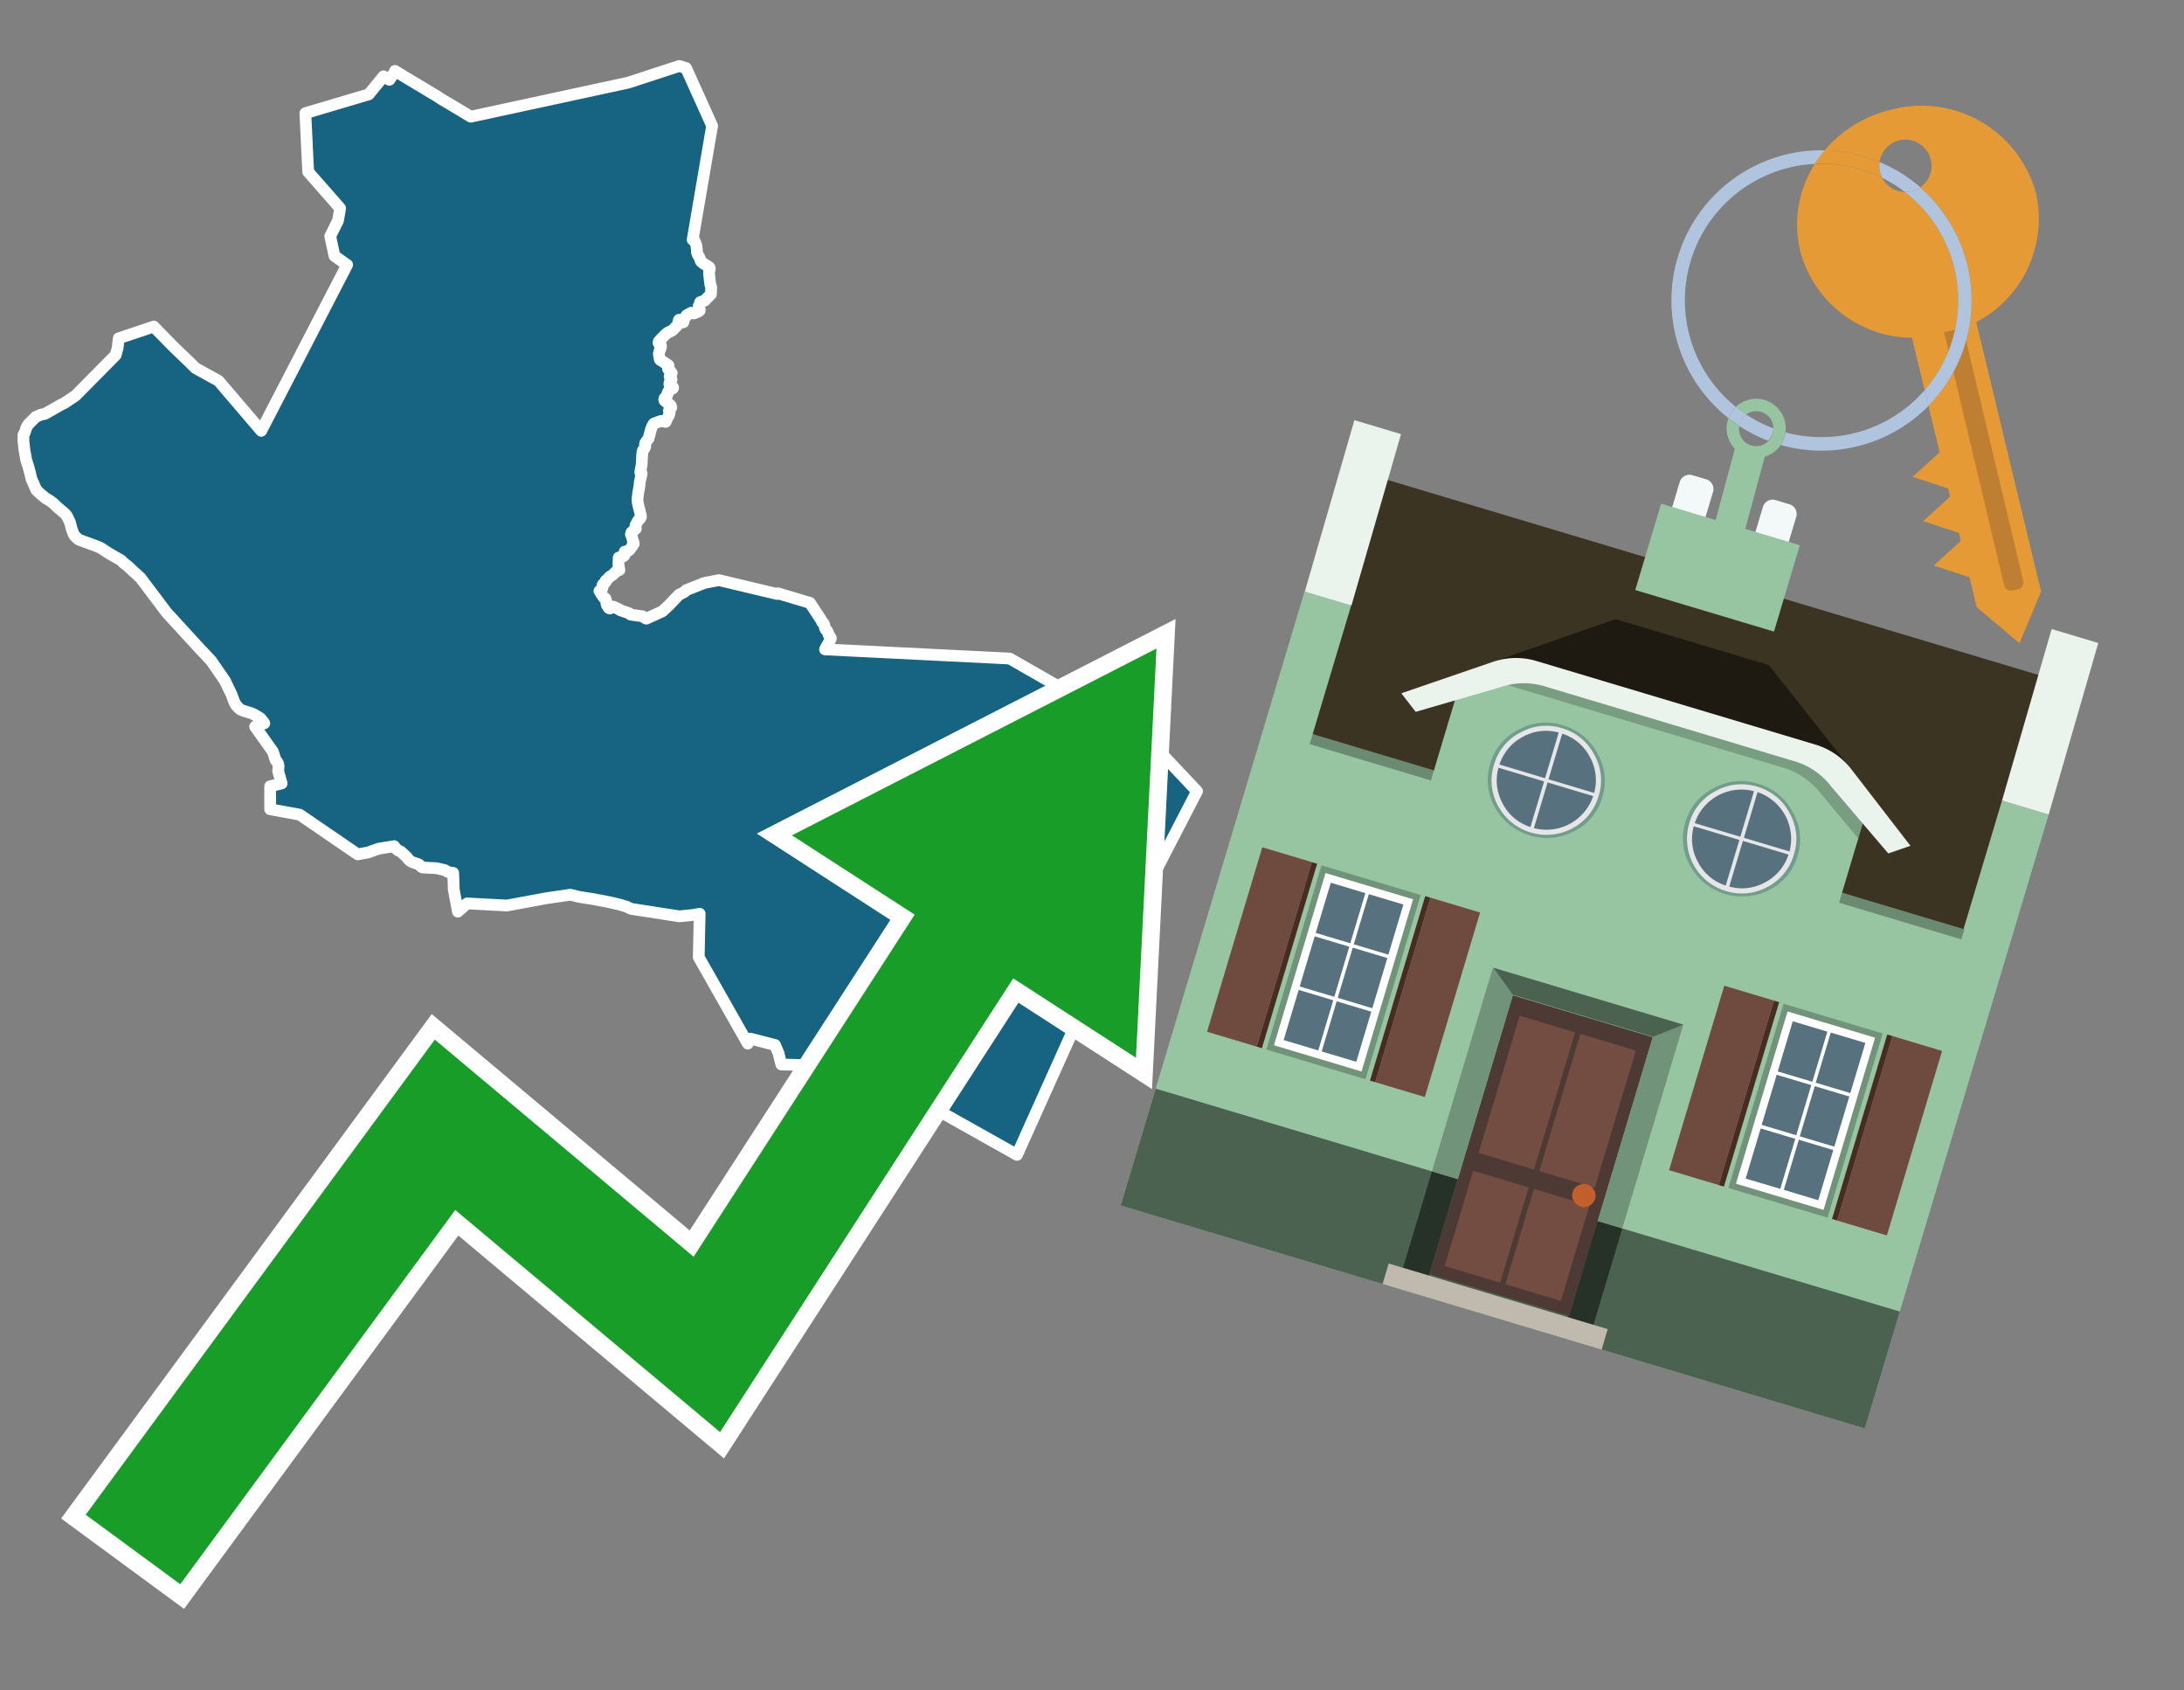 <svg id="Text" xmlns="http://www.w3.org/2000/svg" width="93.05" height="72" viewBox="0 0 93.05 72"><rect x="0" y="0" width="93.05" height="72" fill="#808080" stroke="none"/><polygon points="17.37,3.35 18.04,3.75 18.14,3.81 18.35,3.94 18.59,4.08 18.8,4.22 19.09,4.39 19.76,4.79 19.92,4.89 19.99,4.93 20.06,4.97 26.77,3.52 28.94,2.81 29.23,2.9 30.34,5.36 29.51,10.21 29.59,10.26 29.62,10.33 29.65,10.4 29.67,10.47 29.68,10.54 29.69,10.62 29.69,10.72 29.7,10.77 29.73,10.85 29.78,10.93 29.81,10.99 29.83,11.06 29.86,11.13 29.95,11.21 30.23,11.39 30.24,11.47 30.21,11.55 30.21,11.58 30.21,11.67 30.26,12.11 30.29,12.2 30.3,12.23 30.29,12.53 30.24,12.58 30.14,12.68 30.03,12.8 29.83,12.87 29.82,12.9 29.82,12.94 29.77,13.03 29.78,13.1 29.81,13.17 29.81,13.23 29.76,13.27 29.56,13.35 29.45,13.32 29.25,13.43 29.24,13.46 29.21,13.49 29.18,13.53 29.16,13.57 29.13,13.65 29.12,13.7 29.11,13.73 28.93,13.62 28.89,13.76 28.89,13.79 28.88,13.82 28.86,13.85 28.78,13.94 28.74,13.98 28.66,14.06 28.62,14.09 28.51,14.14 28.45,14.17 28.37,14.23 28.31,14.29 28.24,14.36 28.16,14.44 28.11,14.5 28.07,14.54 28.06,14.57 28.06,14.61 28.08,14.65 28.16,14.72 28.16,14.79 28.13,14.86 28.12,14.9 28.09,14.97 28.08,15.03 28.07,15.07 28.08,15.15 28.09,15.2 28.1,15.24 28.11,15.31 28.15,15.35 28.23,15.39 28.48,15.56 28.49,15.65 28.46,15.71 28.51,15.77 28.57,15.82 28.62,15.89 28.59,15.93 28.54,16 28.53,16.04 28.58,16.1 28.61,16.15 28.61,16.18 28.57,16.25 28.53,16.29 28.52,16.33 28.52,16.37 28.55,16.43 28.6,16.46 28.68,16.5 28.67,16.54 28.57,16.6 28.5,16.64 28.47,16.68 28.45,16.71 28.44,16.74 28.44,16.8 28.38,16.89 28.31,16.97 28.3,17 28.3,17.03 28.31,17.06 28.39,17.13 28.5,17.2 28.58,17.28 28.59,17.32 28.6,17.35 28.58,17.39 28.51,17.46 28.5,17.5 28.51,17.53 28.53,17.56 28.53,17.6 28.5,17.69 28.42,17.83 28.36,17.97 28.16,17.93 27.86,18.04 27.82,18.1 27.78,18.17 27.74,18.27 27.73,18.31 27.63,18.68 27.5,18.85 27.49,18.88 27.48,18.92 27.49,19.01 27.47,19.08 27.39,19.19 27.38,19.22 27.37,19.3 27.36,19.37 27.34,19.78 27.31,19.95 27.3,19.98 27.28,20.13 27.34,20.17 27.26,20.52 27.24,20.73 27.19,21 27.18,21.1 27.16,21.24 27.16,21.29 27.17,21.4 27.2,21.55 27.21,21.58 27.31,21.99 27.3,22.03 27.29,22.06 27.27,22.09 27.22,22.13 27.17,22.2 27.1,22.33 27.08,22.36 27.08,22.4 27.08,22.45 27.09,22.52 27.02,22.58 26.98,22.61 26.9,22.68 26.88,22.76 26.92,22.85 26.96,23.02 26.97,23.05 26.99,23.09 27,23.16 26.84,23.4 26.77,23.46 26.61,23.5 26.6,23.66 26.55,23.7 26.36,23.75 26.35,24.01 26.35,24.06 26.39,24.28 26.25,24.34 26.11,24.48 26.07,24.51 25.98,24.56 25.88,24.67 25.8,24.74 25.8,24.79 25.74,24.86 25.69,24.89 25.67,24.92 25.67,24.95 25.67,25 25.67,25.03 25.66,25.06 25.62,25.1 25.54,25.17 25.58,25.24 25.67,25.38 25.71,25.43 25.73,25.46 25.79,25.49 25.81,25.54 25.82,25.57 25.83,25.6 25.83,25.63 25.84,25.72 25.85,25.76 25.93,25.89 25.98,25.92 26.13,25.84 26.39,25.96 26.42,25.99 26.8,26.12 26.84,26.15 26.87,26.18 27.08,26.21 27.37,26.25 27.47,26.32 27.54,26.35 28.22,26.04 28.49,25.79 28.93,25.33 29.17,25.21 29.23,25.14 30.01,24.83 30.63,24.71 33.11,25.3 33.14,25.27 34.51,25.68 35,26.43 35.02,26.49 35.07,26.53 35.1,26.57 35.13,26.66 35.14,26.73 35.16,26.77 35.17,26.8 35.24,26.87 35.28,26.96 35.3,27.03 35.35,27.1 35.4,27.18 35.39,27.22 35.3,27.39 35.2,27.56 35.15,27.66 43.02,28.05 48.79,31.36 51,33.7 45.6,44.14 43.33,49.19 36.65,45.44 33.29,45.34 33.23,45.11 33.17,44.86 33.02,44.51 31.97,44.24 31.86,44.45 29.77,40.77 29.81,38.92 29.54,38.97 28.94,39.03 26.88,38.71 26.7,38.62 26.4,38.53 26.06,38.45 25.92,38.42 25.72,38.38 25.45,38.33 25.3,38.3 24.85,38.23 24.62,38.19 24.47,38.15 24.3,38.11 23.27,38.26 21.6,38.57 19.9,38.48 19.51,38.83 19.33,37.88 19.33,37.8 19.31,37.18 19.11,37.15 19.03,37.11 18.95,37.06 18.81,37.03 18.6,36.98 18,36.95 17.94,36.91 17.88,36.85 17.85,36.82 17.68,36.76 17.59,36.73 17.51,36.69 17.45,36.65 17.42,36.62 17.32,36.5 17.28,36.46 17.16,36.35 17.07,36.27 16.99,36.24 16.94,36.21 16.84,36.11 16.79,36.04 16.62,36.07 16.13,36.15 15.68,36.31 15.24,36.39 12.77,34.7 11.51,34.47 11.51,33.49 12,33.37 11.85,32.84 11.86,32.75 11.87,32.63 11.86,32.6 11.85,32.53 11.81,32.45 11.77,32.41 11.74,32.37 11.63,32.02 10.87,30.95 10.95,30.92 11.06,30.87 11.15,30.84 11.26,30.81 11.23,30.76 11.17,30.69 11.15,30.66 11.12,30.63 11.1,30.6 10.98,30.52 10.92,30.49 10.84,30.44 10.76,30.4 10.68,30.37 10.39,30.28 10.31,30.25 10.24,30.22 10.14,30.13 10.12,30.1 10.08,30.06 10.05,30.03 10.04,30 10.01,29.95 9.99,29.92 9.86,29.57 9.58,28.99 9,28.15 8.41,27.52 7.1,26.09 5.99,24.62 5.96,24.59 5.79,24.43 5.74,24.39 5.65,24.31 5.54,24.2 5.48,24.15 5.44,24.11 5.26,23.97 5.19,23.9 5.16,23.87 5.12,23.84 5.04,23.8 4.75,23.63 4.64,23.57 4.43,23.43 4.32,23.36 4.27,23.33 4.2,23.3 4.13,23.27 3.37,22.99 3.3,22.94 3.26,22.9 3.18,22.82 3.16,22.79 3.13,22.73 3.06,22.55 2.99,22.28 2.98,22.25 2.94,22.16 2.84,21.96 2.81,21.93 2.76,21.87 2.57,21.71 2.45,21.61 2.3,21.46 2.13,21.33 1.93,21.21 1.88,21.17 1.85,21.14 1.75,21.06 1.61,20.93 1.54,20.86 1.44,20.62 1.36,20.45 1.35,20.42 1.33,20.36 1.32,20.31 1.31,20.27 1.3,20.22 1.22,19.92 1.2,19.85 1.16,19.73 1.1,19.53 1.1,19.49 1.09,19.43 1.07,19.33 1.04,19.16 1,18.79 1,18.72 1,18.52 1.05,18.44 1.13,18.2 1.21,18.07 1.52,17.76 1.75,17.66 1.91,17.63 2.58,17.25 2.76,17.16 3.22,16.85 4.93,15.12 5.01,14.83 5.06,14.41 6.55,13.91 7.38,14.76 8.12,15.47 8.26,15.61 8.33,15.68 9.31,16.22 11.13,18.35 14.79,11.28 14.74,11.25 14.25,10.9 14.07,10.06 14.4,9.4 14.43,9.24 14.49,8.87 13.93,8.23 13.13,7.32 13.01,4.82 15.71,4.02 16.34,3.25 16.59,3.4 16.79,3.11 16.83,3.02 " fill="#166382" stroke="#fff" stroke-linejoin="round" stroke-width="0.5"/><polygon points="49.272 27.624 33.741 35.58 38.97 38.959 29.553 53.529 18.525 44.281 3.652 64.518 7.681 67.479 19.396 51.538 30.678 60.999 43.169 41.673 48.398 45.053 49.272 27.624" fill="none" stroke="#fff" stroke-miterlimit="10" stroke-width="1.5"/><polygon points="49.272 27.624 33.741 35.58 38.97 38.959 29.553 53.529 18.525 44.281 3.652 64.518 7.681 67.479 19.396 51.538 30.678 60.999 43.169 41.673 48.398 45.053 49.272 27.624" fill="#179d28"/><path d="M80.19,7.577a1.16,1.16,0,0,1-.094-.251,1.114,1.114,0,0,1-.018-.429A6.367,6.367,0,0,0,77.743,6.4a5.269,5.269,0,0,0-.423.577c.1,0,.192-.007.288-.007A5.794,5.794,0,0,1,80.19,7.577Z" fill="#e69a35"/><path d="M77.608,6.4A6.394,6.394,0,0,0,73.64,17.81a1.26,1.26,0,0,1,.317-.48A5.821,5.821,0,0,1,77.32,6.981a5.269,5.269,0,0,1,.423-.577Z" fill="#b0c4de"/><path d="M84.2,13.72a4.962,4.962,0,0,0,2.545-5.48,5.047,5.047,0,0,0-6.179-3.566A5.322,5.322,0,0,0,77.743,6.4a6.367,6.367,0,0,1,2.335.493,1.114,1.114,0,1,1,1.736,1.084,6.392,6.392,0,0,1,.347,9.3l.479,1.985-.438.4-.716.648.92.3.6.2.082.341-.438.4-.716.648.92.3.605.2.082.341-.438.4-.716.649.92.3.605.2.307,1.274,1.821,1.534.921-2.2Z" fill="#e69a35"/><path d="M81.154,8.179a1.115,1.115,0,0,1-.964-.6,5.794,5.794,0,0,0-2.582-.6c-.1,0-.192,0-.288.007a4.783,4.783,0,0,0-.625,3.685,4.962,4.962,0,0,0,4.765,3.715L82,16.617a5.82,5.82,0,0,0-.846-8.438Z" fill="#e69a35"/><path d="M74.1,18.142a6.386,6.386,0,0,0,1.232.63.73.73,0,0,0,.224-.527h0a5.783,5.783,0,0,1-1.159-.593A.733.733,0,0,0,74.1,18.142Z" fill="#b0c4de"/><path d="M74.4,17.652q-.228-.152-.44-.322a1.26,1.26,0,0,0-.317.48c.148.117.3.228.46.332A.733.733,0,0,1,74.4,17.652Z" fill="#b0c4de"/><path d="M74.824,16.984a1.257,1.257,0,0,0-.867.346c.141.114.288.222.44.322a.731.731,0,0,1,1.159.593h0a.732.732,0,1,1-1.463,0,.7.7,0,0,1,.007-.1c-.158-.1-.312-.215-.46-.332a1.258,1.258,0,0,0,.273,1.3l-.979,3.635,1.275.341.98-3.639a1.266,1.266,0,0,0,.681-.5,1.249,1.249,0,0,0,.2-.538,1.328,1.328,0,0,0,.012-.168A1.262,1.262,0,0,0,74.824,16.984Z" fill="#97c4a1"/><path d="M85.974,25.1l-.226.053a.3.3,0,0,1-.362-.223l-2.56-10.777.81-.193L86.2,24.736A.3.3,0,0,1,85.974,25.1Z" fill="#bf7f32"/><path d="M80.1,7.326a1.16,1.16,0,0,0,.094.251,5.833,5.833,0,0,1,.964.6,1.137,1.137,0,0,0,.287-.031,1.108,1.108,0,0,0,.373-.167A6.371,6.371,0,0,0,80.078,6.9,1.114,1.114,0,0,0,80.1,7.326Z" fill="#b0c4de"/><path d="M77.608,18.618a5.836,5.836,0,0,1-1.534-.2,1.24,1.24,0,0,1-.2.537,6.4,6.4,0,0,0,6.291-1.666L82,16.617A5.807,5.807,0,0,1,77.608,18.618Z" fill="#b0c4de"/><path d="M81.814,7.981a1.108,1.108,0,0,1-.373.167,1.137,1.137,0,0,1-.287.031A5.82,5.82,0,0,1,82,16.617l.161.667a6.392,6.392,0,0,0-.347-9.3Z" fill="#b0c4de"/><polygon points="83.79 39.753 55.78 31.364 58.988 20.404 86.964 28.783 83.79 39.753 83.79 39.753" fill="#3c3422" fill-rule="evenodd"/><polygon points="81.705 53.32 87.284 34.692 85.297 34.097 83.656 39.575 55.926 31.269 57.567 25.791 55.579 25.196 47.746 51.348 79.451 60.844 81.705 53.32" fill="#97c4a1" fill-rule="evenodd"/><rect x="69.522" y="21.148" width="0.444" height="28.983" transform="translate(15.592 92.226) rotate(-73.326)" opacity="0.3"/><polygon points="87.284 34.692 85.297 34.097 87.411 26.793 89.398 27.388 87.284 34.692 87.284 34.692" fill="#eaf3ec" fill-rule="evenodd"/><polygon points="57.578 25.794 55.591 25.199 57.705 17.896 59.692 18.491 57.578 25.794 57.578 25.794" fill="#eaf3ec" fill-rule="evenodd"/><polygon points="79.451 60.844 80.943 55.865 49.238 46.369 47.747 51.348 79.451 60.844 79.451 60.844" fill="#4c6251" fill-rule="evenodd"/><path d="M71.566,20.528l-.522,1.743,1.418.425.523-1.744a.432.432,0,0,0-.289-.536l-.593-.177A.431.431,0,0,0,71.566,20.528Z" fill="#f3f9f8" fill-rule="evenodd"/><path d="M75.111,21.589l-.522,1.743,1.418.425.522-1.743a.43.43,0,0,0-.289-.536l-.593-.178A.43.43,0,0,0,75.111,21.589Z" fill="#f3f9f8" fill-rule="evenodd"/><polygon points="75.368 28.329 68.829 26.37 63.807 28.121 78.733 32.591 75.368 28.329" fill="#1e1a11"/><polygon points="78.248 32.422 64.442 28.287 62.236 28.998 60.064 36.247 77.453 41.455 79.651 34.116 78.248 32.422" fill="#97c4a1"/><path d="M77.74,32.516S65.088,28.725,65,28.7l-.938.43,11.892,3.562a3.175,3.175,0,0,1,1.532,1l1.685,2.02.327-1.09Z" fill-rule="evenodd" opacity="0.2"/><path d="M77.35,31.716,65.458,28.154a3.041,3.041,0,0,0-1.854.037l-3.9,1.339.611.79,3.626-1.054a3.045,3.045,0,0,1,1.855-.037l10.673,3.2A3.028,3.028,0,0,1,78,33.477l2.45,2.874.945-.325-2.518-3.26A3.036,3.036,0,0,0,77.35,31.716Z" fill="#eaf3ec"/><polygon points="76.683 23.223 70.773 21.453 69.671 25.132 75.581 26.902 76.683 23.223 76.683 23.223" fill="#97c4a1" fill-rule="evenodd"/><g id="Symbol_9_0_Layer2_0_MEMBER_8_MEMBER_21_MEMBER_0_FILL" data-name="Symbol 9 0 Layer2 0 MEMBER 8 MEMBER 21 MEMBER 0 FILL"><path d="M66.584,30.892a2.39,2.39,0,0,0-1.891.189,2.317,2.317,0,0,0-1.2,1.448A2.345,2.345,0,0,0,63.7,34.4a2.528,2.528,0,0,0,3.367,1.008,2.339,2.339,0,0,0,1.2-1.447,2.313,2.313,0,0,0-.208-1.87A2.394,2.394,0,0,0,66.584,30.892Z" fill="#729d8c"/></g><g id="Symbol_9_0_Layer2_0_MEMBER_8_MEMBER_21_MEMBER_1_FILL" data-name="Symbol 9 0 Layer2 0 MEMBER 8 MEMBER 21 MEMBER 1 FILL"><path d="M66.547,31.016a2.241,2.241,0,0,0-1.769.185,2.213,2.213,0,0,0-1.127,1.376,2.239,2.239,0,0,0,.185,1.768,2.341,2.341,0,0,0,3.145.942,2.234,2.234,0,0,0,1.126-1.376,2.207,2.207,0,0,0-.185-1.768A2.237,2.237,0,0,0,66.547,31.016Z" fill="#e6e6e6"/></g><g id="Symbol_9_0_Layer2_0_MEMBER_8_MEMBER_21_MEMBER_2_MEMBER_0_FILL" data-name="Symbol 9 0 Layer2 0 MEMBER 8 MEMBER 21 MEMBER 2 MEMBER 0 FILL"><path d="M65.787,33.284,63.843,32.7a2.036,2.036,0,0,0,.186,1.539,2.015,2.015,0,0,0,1.175.986Z" fill="#58717f"/></g><g id="Symbol_9_0_Layer2_0_MEMBER_8_MEMBER_21_MEMBER_2_MEMBER_1_FILL" data-name="Symbol 9 0 Layer2 0 MEMBER 8 MEMBER 21 MEMBER 2 MEMBER 1 FILL"><path d="M65.827,33.148l.582-1.944a2.01,2.01,0,0,0-1.523.178,2.037,2.037,0,0,0-1,1.183Z" fill="#58717f"/></g><g id="Symbol_9_0_Layer2_0_MEMBER_8_MEMBER_21_MEMBER_2_MEMBER_2_FILL" data-name="Symbol 9 0 Layer2 0 MEMBER 8 MEMBER 21 MEMBER 2 MEMBER 2 FILL"><path d="M67.878,33.91l-1.943-.582-.582,1.944a2.1,2.1,0,0,0,2.525-1.362Z" fill="#58717f"/></g><g id="Symbol_9_0_Layer2_0_MEMBER_8_MEMBER_21_MEMBER_2_MEMBER_3_FILL" data-name="Symbol 9 0 Layer2 0 MEMBER 8 MEMBER 21 MEMBER 2 MEMBER 3 FILL"><path d="M66.558,31.249l-.582,1.943,1.943.582a2.031,2.031,0,0,0-.186-1.539A2.009,2.009,0,0,0,66.558,31.249Z" fill="#58717f"/></g><g id="Symbol_9_0_Layer2_0_MEMBER_8_MEMBER_21_MEMBER_0_FILL-2" data-name="Symbol 9 0 Layer2 0 MEMBER 8 MEMBER 21 MEMBER 0 FILL"><path d="M74.9,33.384a2.4,2.4,0,0,0-1.891.189,2.316,2.316,0,0,0-1.2,1.448,2.341,2.341,0,0,0,.209,1.87A2.527,2.527,0,0,0,75.387,37.9a2.345,2.345,0,0,0,1.2-1.447,2.314,2.314,0,0,0-.209-1.87A2.389,2.389,0,0,0,74.9,33.384Z" fill="#729d8c"/></g><g id="Symbol_9_0_Layer2_0_MEMBER_8_MEMBER_21_MEMBER_1_FILL-2" data-name="Symbol 9 0 Layer2 0 MEMBER 8 MEMBER 21 MEMBER 1 FILL"><path d="M74.867,33.508a2.239,2.239,0,0,0-1.768.185,2.21,2.21,0,0,0-1.127,1.376,2.316,2.316,0,0,0,1.564,2.883,2.261,2.261,0,0,0,1.765-.173A2.237,2.237,0,0,0,76.428,36.4a2.209,2.209,0,0,0-.185-1.769A2.239,2.239,0,0,0,74.867,33.508Z" fill="#e6e6e6"/></g><g id="Symbol_9_0_Layer2_0_MEMBER_8_MEMBER_21_MEMBER_2_MEMBER_0_FILL-2" data-name="Symbol 9 0 Layer2 0 MEMBER 8 MEMBER 21 MEMBER 2 MEMBER 0 FILL"><path d="M74.107,35.776l-1.943-.582a2.031,2.031,0,0,0,.186,1.539,2.009,2.009,0,0,0,1.175.986Z" fill="#58717f"/></g><g id="Symbol_9_0_Layer2_0_MEMBER_8_MEMBER_21_MEMBER_2_MEMBER_1_FILL-2" data-name="Symbol 9 0 Layer2 0 MEMBER 8 MEMBER 21 MEMBER 2 MEMBER 1 FILL"><path d="M74.148,35.64,74.73,33.7a2.1,2.1,0,0,0-2.525,1.362Z" fill="#58717f"/></g><g id="Symbol_9_0_Layer2_0_MEMBER_8_MEMBER_21_MEMBER_2_MEMBER_2_FILL-2" data-name="Symbol 9 0 Layer2 0 MEMBER 8 MEMBER 21 MEMBER 2 MEMBER 2 FILL"><path d="M76.2,36.4l-1.943-.582-.582,1.944a2.015,2.015,0,0,0,1.523-.178A2.036,2.036,0,0,0,76.2,36.4Z" fill="#58717f"/></g><g id="Symbol_9_0_Layer2_0_MEMBER_8_MEMBER_21_MEMBER_2_MEMBER_3_FILL-2" data-name="Symbol 9 0 Layer2 0 MEMBER 8 MEMBER 21 MEMBER 2 MEMBER 3 FILL"><path d="M74.879,33.741,74.3,35.684l1.943.582a2.1,2.1,0,0,0-1.361-2.525Z" fill="#58717f"/></g><polygon points="51.426 43.946 53.542 44.58 55.896 36.723 53.78 36.089 51.426 43.946 51.426 43.946" fill="#6e4a3f" fill-rule="evenodd"/><polygon points="53.542 44.58 53.764 44.647 56.117 36.789 55.896 36.723 53.542 44.58 53.542 44.58" fill="#482b22" fill-rule="evenodd"/><polygon points="60.706 46.726 58.59 46.092 60.943 38.235 63.059 38.868 60.706 46.726 60.706 46.726" fill="#6e4a3f" fill-rule="evenodd"/><polygon points="58.59 46.092 58.368 46.026 60.722 38.168 60.943 38.235 58.59 46.092 58.59 46.092" fill="#482b22" fill-rule="evenodd"/><rect x="53.146" y="39.209" width="8.19" height="4.408" transform="translate(1.145 84.365) rotate(-73.326)" fill="#719379"/><polygon points="60.205 38.304 56.474 37.187 54.277 44.522 58.008 45.639 60.205 38.304 60.205 38.304" fill="#fff" fill-rule="evenodd"/><path d="M59.792,38.527l-.64,2.136-1.474-.442.639-2.135,1.475.441Zm-1.621-.485-.64,2.136-1.474-.442L56.7,37.6l1.474.442Zm-2.158,1.84,1.475.441-.64,2.136-1.474-.441.639-2.136Zm-.683,2.282,1.474.441-.639,2.136L54.69,44.3l.64-2.135Zm.981,2.621.639-2.136,1.475.442-.64,2.135-1.474-.441Zm2.158-1.84L56.994,42.5l.64-2.136,1.474.442-.639,2.136Z" fill="#58717f" fill-rule="evenodd"/><polygon points="80.39 52.621 78.274 51.988 80.628 44.13 82.743 44.764 80.39 52.621 80.39 52.621" fill="#6e4a3f" fill-rule="evenodd"/><polygon points="78.274 51.988 78.053 51.921 80.406 44.064 80.628 44.13 78.274 51.988 78.274 51.988" fill="#482b22" fill-rule="evenodd"/><polygon points="71.111 49.842 73.227 50.476 75.58 42.619 73.464 41.985 71.111 49.842 71.111 49.842" fill="#6e4a3f" fill-rule="evenodd"/><polygon points="73.227 50.476 73.448 50.542 75.802 42.685 75.58 42.619 73.227 50.476 73.227 50.476" fill="#482b22" fill-rule="evenodd"/><rect x="72.83" y="45.105" width="8.19" height="4.408" transform="translate(9.534 107.426) rotate(-73.326)" fill="#719379"/><polygon points="76.159 43.083 79.889 44.2 77.692 51.535 73.962 50.418 76.159 43.083 76.159 43.083" fill="#fff" fill-rule="evenodd"/><path d="M76.381,43.5l1.475.442-.64,2.135-1.475-.441.64-2.136ZM78,43.981l1.474.442-.64,2.136-1.474-.442L78,43.981Zm.791,2.724-.64,2.135L76.679,48.4l.64-2.136,1.474.442Zm-.684,2.282-.639,2.135L76,50.68l.64-2.135,1.474.442Zm-2.26,1.65L74.375,50.2l.639-2.135,1.475.441-.64,2.136Zm-.791-2.724.64-2.135,1.474.441-.639,2.136-1.475-.442Z" fill="#58717f" fill-rule="evenodd"/><polygon points="67.888 56.431 69.118 52.323 68.019 51.994 66.789 56.102 67.888 56.431 67.888 56.431" fill="#263128" fill-rule="evenodd"/><polygon points="60.877 54.331 62.108 50.223 61.007 49.894 59.776 54.002 60.877 54.331 60.877 54.331" fill="#263128" fill-rule="evenodd"/><g id="Symbol_9_0_Layer2_0_MEMBER_8_MEMBER_12_MEMBER_0_FILL" data-name="Symbol 9 0 Layer2 0 MEMBER 8 MEMBER 12 MEMBER 0 FILL"><path d="M70.418,44.178l-5.965-1.786L60.9,54.27l5.964,1.786Z" fill="#4e3a34"/></g><g id="Symbol_9_0_Layer2_0_MEMBER_8_MEMBER_12_MEMBER_1_MEMBER_0_FILL" data-name="Symbol 9 0 Layer2 0 MEMBER 8 MEMBER 12 MEMBER 1 MEMBER 0 FILL"><path d="M65.358,49.815l1.75-5.843-2.363-.708L63,49.107Z" fill="#744d42"/></g><g id="Symbol_9_0_Layer2_0_MEMBER_8_MEMBER_12_MEMBER_1_MEMBER_1_FILL" data-name="Symbol 9 0 Layer2 0 MEMBER 8 MEMBER 12 MEMBER 1 MEMBER 1 FILL"><path d="M67.331,44.039l-1.75,5.842,2.364.708,1.75-5.842Z" fill="#744d42"/></g><g id="Symbol_9_0_Layer2_0_MEMBER_8_MEMBER_12_MEMBER_2_MEMBER_0_FILL" data-name="Symbol 9 0 Layer2 0 MEMBER 8 MEMBER 12 MEMBER 2 MEMBER 0 FILL"><path d="M63.915,54.633l1.215-4.058-2.363-.707-1.215,4.057Z" fill="#744d42"/></g><g id="Symbol_9_0_Layer2_0_MEMBER_8_MEMBER_12_MEMBER_2_MEMBER_1_FILL" data-name="Symbol 9 0 Layer2 0 MEMBER 8 MEMBER 12 MEMBER 2 MEMBER 1 FILL"><path d="M66.5,55.407l1.215-4.057-2.363-.708L64.138,54.7Z" fill="#744d42"/></g><g id="Symbol_9_0_Layer2_0_MEMBER_8_MEMBER_13_FILL" data-name="Symbol 9 0 Layer2 0 MEMBER 8 MEMBER 13 FILL"><path d="M67.959,51.058a.439.439,0,0,0-.045-.367.487.487,0,0,0-.669-.2.445.445,0,0,0-.239.282.457.457,0,0,0,.041.378.481.481,0,0,0,.293.242.459.459,0,0,0,.377-.042A.453.453,0,0,0,67.959,51.058Z" fill="#c35e2d"/></g><g id="Symbol_9_0_Layer2_0_MEMBER_8_MEMBER_14_FILL" data-name="Symbol 9 0 Layer2 0 MEMBER 8 MEMBER 14 FILL"><path d="M64.557,42.047l-.951-.833-2.6,8.68,1.1.329Z" fill="#719379"/></g><g id="Symbol_9_0_Layer2_0_MEMBER_8_MEMBER_15_FILL" data-name="Symbol 9 0 Layer2 0 MEMBER 8 MEMBER 15 FILL"><path d="M71.718,43.643l-1.2.19L68.072,52.01l1.046.313Z" fill="#719379"/></g><g id="Symbol_9_0_Layer2_0_MEMBER_8_MEMBER_16_FILL" data-name="Symbol 9 0 Layer2 0 MEMBER 8 MEMBER 16 FILL"><path d="M63.627,41.22l.836,1.156,5.961,1.786,1.294-.519Z" fill="#4c6251"/></g><polygon points="58.905 54.69 59.166 53.819 68.498 56.614 68.237 57.485 58.905 54.69 58.905 54.69" fill="#c0b9ad" fill-rule="evenodd"/></svg>